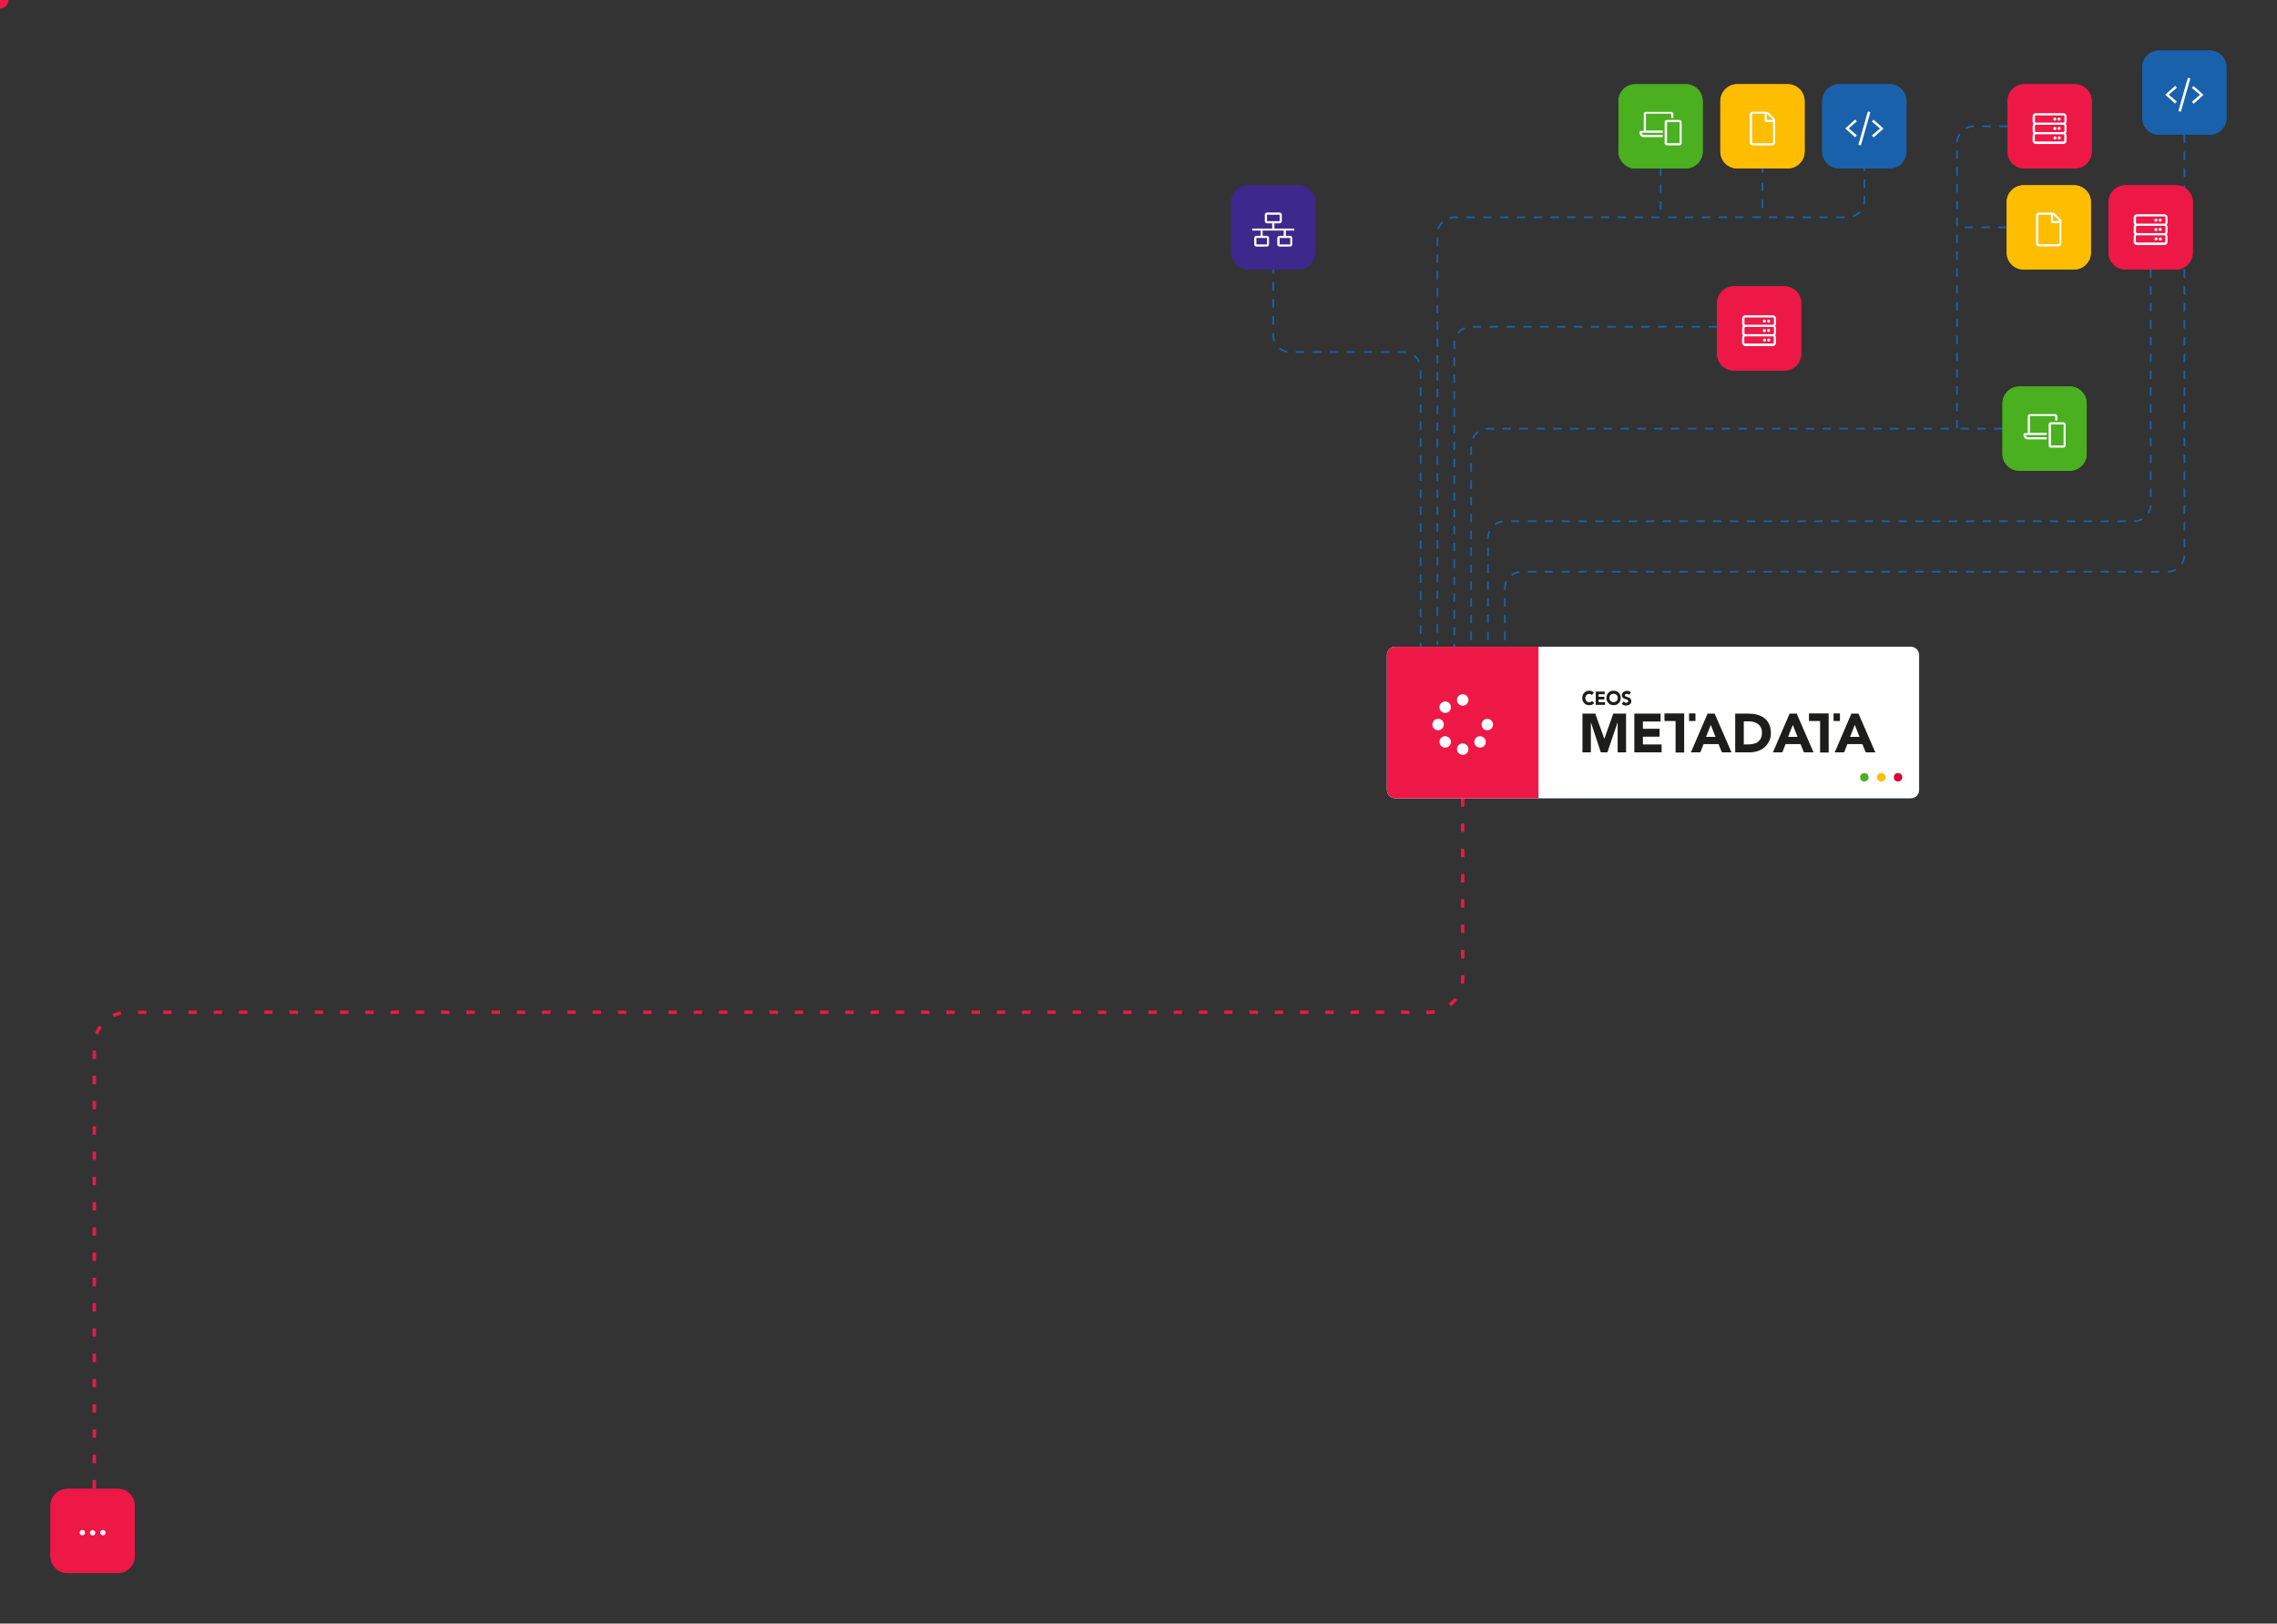 <svg version="1.1" id="animated-svg" xmlns="http://www.w3.org/2000/svg" xmlns:xlink="http://www.w3.org/1999/xlink" x="0px"
	 y="0px" viewBox="0 0 1352 964" enable-background="new 0 0 1352 964" xml:space="preserve">
<rect x="0" y="0" width="1352" height="964" fill="#333333" stroke="none"/>
<g>
	<g>
		<line fill="none" stroke="#1962AB" stroke-miterlimit="10" x1="756" y1="160" x2="756" y2="162.5"/>
		<path id="pointPath2" fill="none" stroke="#1962AB" stroke-miterlimit="10" stroke-dasharray="5.049,5.049" d="M756,167.5V199
			c0,5.5,4.5,10,10,10h67.5c5.5,0,10,4.5,10,10v145v15"/>
		<line fill="none" stroke="#1962AB" stroke-miterlimit="10" x1="843.5" y1="381.5" x2="843.5" y2="384"/>
		<circle fill="#1962AB" cx="0" cy="0" r="3.5">
			<animateMotion  accumulate="none" additive="replace" calcMode="paced" dur="4.2s" fill="remove" repeatCount="indefinite" restart="always">
			  <mpath  xlink:href="#pointPath2"></mpath>
		  </animateMotion>
		</circle>
	</g>
</g>
<g>
	<g>
		<line fill="none" stroke="#1962AB" stroke-miterlimit="10" x1="1046.5" y1="100" x2="1046.5" y2="102.5"/>
		<line fill="none" stroke="#1962AB" stroke-miterlimit="10" stroke-dasharray="5,5" x1="1046.5" y1="108.5" x2="1046.5" y2="127"/>
	</g>
</g>
<g>
	<g>
		<line fill="none" stroke="#1962AB" stroke-miterlimit="10" stroke-dasharray="5,5" x1="986" y1="99.5" x2="986" y2="125"/>
	</g>
</g>
<g>
	<path id="pointPath3-3" fill="none" d="M986,99.5V129h-76.9h-45.6c-5.5,0-10,4.5-10,10v224v15"/>
	<path id="pointPath3-2" fill="none" d="M1046.5,100.5V129H909.1h-45.6c-5.5,0-10,4.5-10,10v224v15"/>
	<g>
		<line fill="none" stroke="#1962AB" stroke-miterlimit="10" x1="1107" y1="99" x2="1107" y2="101.5"/>
		<path id="pointPath3" fill="none" stroke="#1962AB" stroke-miterlimit="10" stroke-dasharray="4.99,4.99" d="M1107,106.5V119
			c0,5.5-4.5,10-10,10H909.1h-45.6c-5.5,0-10,4.5-10,10v224v15"/>
		<line fill="none" stroke="#1962AB" stroke-miterlimit="10" x1="853.5" y1="380.5" x2="853.5" y2="383"/>
	</g>
	<circle fill="#1962AB" cx="0" cy="0" r="3.5">
		<animateMotion  accumulate="none" additive="replace" calcMode="paced" dur="5s" fill="remove" repeatCount="indefinite" restart="always">
		<mpath  xlink:href="#pointPath3"></mpath>
	</animateMotion>
	</circle>
	<circle fill="#1962AB" cx="0" cy="0" r="3.5">
		<animateMotion  accumulate="none" additive="replace" calcMode="paced" dur="4.8s" fill="remove" repeatCount="indefinite" restart="always">
		<mpath  xlink:href="#pointPath3-2"></mpath>
	</animateMotion>
	</circle>
	<circle fill="#1962AB" cx="0" cy="0" r="3.5">
		<animateMotion  accumulate="none" additive="replace" calcMode="paced" dur="4.6s" fill="remove" repeatCount="indefinite" restart="always">
		<mpath  xlink:href="#pointPath3-3"></mpath>
	</animateMotion>
	</circle>
</g>
<g>
	<path id="pointPath8-3" fill="none" d="M1191.5,135H1162v119.5H883.5c-5.5,0-10,4.5-10,10V364v20"/>
	<path id="pointPath8-2" fill="none" d="M1189,254.5H883.5c-5.5,0-10,4.5-10,10V364v20"/>
	<path id="pointPath8" fill="none" stroke="#1962AB" stroke-miterlimit="10" stroke-dasharray="5,5" d="M1192,75h-20
		c-5.5,0-10,4.5-10,10v169.5H883.5c-5.5,0-10,4.5-10,10V364v20"/>
	<line fill="none" stroke="#1962AB" stroke-miterlimit="10" stroke-dasharray="5,5" x1="1189" y1="254.5" x2="1162" y2="254.5"/>
	<line fill="none" stroke="#1962AB" stroke-miterlimit="10" stroke-dasharray="5,5" x1="1191.5" y1="135" x2="1162" y2="135"/>
	<circle fill="#1962AB" cx="0" cy="0" r="3.5">
		<animateMotion  accumulate="none" additive="replace" calcMode="paced" dur="5.8s" fill="remove" repeatCount="indefinite" restart="always">
		<mpath  xlink:href="#pointPath8"></mpath>
	</animateMotion>
	</circle>
  
	<circle fill="#1962AB" cx="0" cy="0" r="3.5">
		<animateMotion  accumulate="none" additive="replace" calcMode="paced" dur="5.6s" fill="remove" repeatCount="indefinite" restart="always">
		<mpath  xlink:href="#pointPath8-2"></mpath>
	</animateMotion>
	</circle>
  
	<circle fill="#1962AB" cx="0" cy="0" r="3.5">
		<animateMotion  accumulate="none" additive="replace" calcMode="paced" dur="5.4s" fill="remove" repeatCount="indefinite" restart="always">
		<mpath  xlink:href="#pointPath8-3"></mpath>
	</animateMotion>
	</circle>
  
</g>
<g>
	<path id="pointPath4" fill="none" stroke="#1962AB" stroke-miterlimit="10" stroke-dasharray="5,5" d="M1297,80v249.5
		c0,5.5-4.5,10-10,10H903.5c-5.5,0-10,4.5-10,10V364v20"/>
	<circle fill="#1962AB" cx="0" cy="0" r="3.5">
		<animateMotion  accumulate="none" additive="replace" calcMode="paced" dur="6.2s" fill="remove" repeatCount="indefinite" restart="always">
		<mpath  xlink:href="#pointPath4"></mpath>
	</animateMotion>
	</circle>
</g>
<g>
	<path id="pointPath5" fill="none" stroke="#1962AB" stroke-miterlimit="10" stroke-dasharray="5,5" d="M1277,160v139.5
		c0,5.5-4.5,10-10,10H893.5c-5.5,0-10,4.5-10,10V364v20"/>
	<circle fill="#1962AB" cx="0" cy="0" r="3.5">
		<animateMotion  accumulate="none" additive="replace" calcMode="paced" dur="5.4s" fill="remove" repeatCount="indefinite" restart="always">
		<mpath  xlink:href="#pointPath5"></mpath>
	</animateMotion>
	</circle>
</g>
<g>
	<path id="pointPath6" fill="none" stroke="#1962AB" stroke-miterlimit="10" stroke-dasharray="5,5" d="M1019.5,194h-146
		c-5.5,0-10,4.5-10,10v159v21"/>
	<circle fill="#1962AB" cx="0" cy="0" r="3.5">
		<animateMotion  accumulate="none" additive="replace" calcMode="paced" dur="4.6s" fill="remove" repeatCount="indefinite" restart="always">
		<mpath  xlink:href="#pointPath6"></mpath>
	</animateMotion>
	</circle>
</g>
<g>
	<path id="pointPath7" fill="none" stroke="#ED1846" stroke-width="2" stroke-miterlimit="10" stroke-dasharray="5,10" d="
		M868.5,474v107c0,11-9,20-20,20H76c-11,0-20,9-20,20v273"/>
	<circle fill="#ED1846" cx="0" cy="0" r="5">
		<animateMotion  accumulate="none" additive="replace" begin="6s;delayed.end+6s" calcMode="paced" dur="6s" fill="remove" id="delayed" repeatCount="indefinite" restart="always">
		<mpath  xlink:href="#pointPath7"></mpath>
	</animateMotion>
	</circle>
</g>
<g>
	<g>
		<path class="shadow" fill="#1962AB" d="M1134.5,474h-306c-2.8,0-5-2.2-5-5v-80c0-2.8,2.2-5,5-5h306c2.8,0,5,2.2,5,5v80
			C1139.5,471.8,1137.3,474,1134.5,474z"/>
		<path fill="#FFFFFF" d="M1134.5,474h-306c-2.8,0-5-2.2-5-5v-80c0-2.8,2.2-5,5-5h306c2.8,0,5,2.2,5,5v80
			C1139.5,471.8,1137.3,474,1134.5,474z"/>
		<path fill="#1D1D1B" d="M955.1,417.5c0.4,0.4,0.8,0.7,1.3,0.9c0.5,0.2,1.1,0.3,1.7,0.3c0.6,0,1.2-0.1,1.7-0.3s1-0.5,1.3-0.9
			c0.4-0.4,0.7-0.8,0.9-1.3s0.3-1.1,0.3-1.8c0-0.6-0.1-1.2-0.3-1.8c-0.2-0.5-0.5-1-0.9-1.3c-0.4-0.4-0.8-0.7-1.3-0.9
			s-1.1-0.3-1.7-0.3c-0.6,0-1.2,0.1-1.7,0.3c-0.5,0.2-1,0.5-1.3,0.9c-0.4,0.4-0.7,0.8-0.9,1.3s-0.3,1.1-0.3,1.8
			c-0.1,0.7,0,1.3,0.3,1.8C954.4,416.7,954.7,417.2,955.1,417.5z M955.8,413.4c0.1-0.3,0.3-0.6,0.5-0.8s0.5-0.4,0.8-0.5
			s0.6-0.2,1-0.2s0.7,0.1,1,0.2s0.6,0.3,0.8,0.5s0.4,0.5,0.5,0.8s0.2,0.7,0.2,1c0,0.4-0.1,0.7-0.2,1c-0.1,0.3-0.3,0.6-0.5,0.8
			c-0.2,0.2-0.5,0.4-0.8,0.5s-0.6,0.2-1,0.2s-0.7-0.1-1-0.2s-0.6-0.3-0.8-0.5s-0.4-0.5-0.5-0.8s-0.2-0.7-0.2-1
			S955.7,413.7,955.8,413.4z M953,416.9h-3.8v-1.6h3.4v-1.6h-3.4v-1.5h3.6v-1.6h-5.3v7.9h5.5V416.9z M967.6,414.4
			c-0.3-0.2-0.6-0.3-0.9-0.4c-0.3-0.1-0.6-0.2-0.9-0.3c-0.3-0.1-0.5-0.2-0.7-0.3c-0.2-0.1-0.3-0.3-0.3-0.6c0-0.2,0-0.3,0.1-0.4
			s0.2-0.2,0.3-0.3c0.1-0.1,0.2-0.1,0.4-0.1h0.4c0.2,0,0.4,0,0.7,0.1c0.2,0.1,0.4,0.2,0.6,0.4l1.1-1.4c-0.3-0.3-0.7-0.5-1.1-0.7
			c-0.4-0.1-0.8-0.2-1.3-0.2c-0.4,0-0.8,0.1-1.1,0.2c-0.4,0.1-0.7,0.3-1,0.5s-0.5,0.5-0.7,0.8s-0.2,0.7-0.2,1.1s0.1,0.8,0.3,1.1
			s0.4,0.5,0.7,0.7s0.6,0.3,0.9,0.4c0.3,0.1,0.6,0.2,0.9,0.3c0.3,0.1,0.5,0.2,0.7,0.4c0.2,0.1,0.3,0.3,0.3,0.6c0,0.1,0,0.3-0.1,0.4
			s-0.2,0.2-0.3,0.3c-0.1,0.1-0.2,0.1-0.4,0.2c-0.1,0-0.3,0.1-0.4,0.1c-0.3,0-0.6-0.1-0.8-0.2c-0.3-0.1-0.5-0.3-0.7-0.6l-1.2,1.4
			c0.4,0.4,0.8,0.6,1.2,0.8s0.9,0.2,1.4,0.2c0.4,0,0.8-0.1,1.2-0.2s0.7-0.3,1-0.5s0.5-0.5,0.7-0.8s0.2-0.7,0.2-1.2s-0.1-0.8-0.3-1.1
			C968.1,414.8,967.9,414.6,967.6,414.4z M940.7,417.5c0.4,0.4,0.8,0.7,1.3,0.9s1.1,0.3,1.7,0.3c0.5,0,1.1-0.1,1.6-0.3
			c0.5-0.2,0.9-0.6,1.3-1.1l-1.4-1.1c-0.2,0.3-0.4,0.5-0.7,0.6c-0.3,0.2-0.6,0.2-0.9,0.2c-0.3,0-0.6-0.1-0.9-0.2
			c-0.3-0.1-0.5-0.3-0.7-0.5s-0.4-0.5-0.5-0.8s-0.2-0.7-0.2-1c0-0.4,0.1-0.7,0.2-1c0.1-0.3,0.3-0.6,0.5-0.8s0.4-0.4,0.7-0.5
			s0.6-0.2,0.9-0.2c0.3,0,0.6,0.1,0.9,0.2c0.2,0.1,0.5,0.3,0.6,0.5l1.3-1.3c-0.2-0.2-0.4-0.4-0.6-0.6c-0.2-0.2-0.4-0.3-0.7-0.4
			c-0.2-0.1-0.5-0.2-0.7-0.2s-0.5-0.1-0.7-0.1c-0.6,0-1.2,0.1-1.7,0.3s-1,0.5-1.3,0.9c-0.4,0.4-0.7,0.8-0.9,1.3s-0.3,1.1-0.3,1.8
			c0,0.6,0.1,1.2,0.3,1.8C940,416.7,940.3,417.2,940.7,417.5z M952.6,438.7L952.6,438.7l-5.4-15h-7.6v23h5v-17.6h0.1l5.8,17.6h3.9
			l6-17.6h0.1v17.6h5v-23h-7.6L952.6,438.7z M975.5,437.4h9.9v-4.7h-9.9v-4.3H986v-4.7h-15.6v23h16.2V442h-11.1L975.5,437.4
			L975.5,437.4z M1013.9,423.7l-9.9,23h5.6l1.9-4.9h8.9l2,4.9h5.7l-10-23H1013.9z M1013,437.5l2.8-7.1l2.8,7.1H1013z M1047.5,426.3
			c-1.2-0.9-2.6-1.6-4.3-2c-1.6-0.4-3.4-0.6-5.2-0.6h-7.7v23h8.3c1.7,0,3.3-0.2,4.9-0.7c1.5-0.5,2.9-1.2,4.1-2.2
			c1.1-1,2.1-2.2,2.8-3.6c0.7-1.4,1.1-3,1.1-4.9c0-2.1-0.4-3.9-1.1-5.4C1049.7,428.4,1048.7,427.2,1047.5,426.3z M1045.6,438.2
			c-0.4,0.9-1,1.6-1.7,2.2s-1.6,1-2.6,1.2c-1,0.3-2.1,0.4-3.3,0.4h-2.6v-13.7h3c1,0,2,0.1,3,0.4c0.9,0.3,1.8,0.7,2.5,1.2
			c0.7,0.6,1.3,1.3,1.7,2.1s0.6,1.8,0.6,2.9C1046.2,436.2,1046,437.3,1045.6,438.2z M1062.6,423.7l-9.9,23h5.6l1.9-4.9h8.9l2,4.9
			h5.7l-10-23H1062.6z M1061.7,437.5l2.8-7.1l2.8,7.1H1061.7z M1103.5,423.7h-4.2l-9.9,23h5.6l1.9-4.9h8.9l2,4.9h5.7L1103.5,423.7z
			 M1098.5,437.5l2.8-7.1l2.8,7.1H1098.5z M988.3,428.1h6.6v18.7h5.1v-23.2h-11.7L988.3,428.1L988.3,428.1z M1006.7,423.6h-3.8v4.5
			h3.8V423.6z M1074.1,428.1h6.6v18.7h5.1v-23.2h-11.7V428.1z M1092.5,423.6h-3.8v4.5h3.8V423.6z"/>
		<circle class="flick-1" fill="#D90432" cx="1127" cy="461.5" r="2.5"/>
		<circle class="flick-2" fill="#FFBD00" cx="1117" cy="461.5" r="2.5"/>
		<circle class="flick-3" fill="#4AB020" cx="1107" cy="461.5" r="2.5"/>
	</g>
	<g>
		<path fill="#ED1846" d="M913.5,474h-85c-2.8,0-5-2.2-5-5v-80c0-2.8,2.2-5,5-5h85V474z"/>
		<path class="rotate" fill="#FFFFFF" d="M853.9,433.6c-1.9,0-3.4-1.5-3.4-3.4s1.5-3.4,3.4-3.4s3.4,1.5,3.4,3.4S855.7,433.6,853.9,433.6z
			 M861.5,419.9c0,1.9-1.5,3.4-3.4,3.4s-3.4-1.5-3.4-3.4s1.5-3.4,3.4-3.4S861.5,418,861.5,419.9z M861.5,440.5
			c0,1.9-1.5,3.4-3.4,3.4s-3.4-1.5-3.4-3.4s1.5-3.4,3.4-3.4C860,437.2,861.5,438.7,861.5,440.5z M868.5,419c-1.9,0-3.4-1.5-3.4-3.4
			s1.5-3.4,3.4-3.4s3.4,1.5,3.4,3.4S870.4,419,868.5,419z M871.9,444.8c0,1.9-1.5,3.4-3.4,3.4s-3.4-1.5-3.4-3.4s1.5-3.4,3.4-3.4
			S871.9,443,871.9,444.8z M882.2,440.5c0,1.9-1.5,3.4-3.4,3.4s-3.4-1.5-3.4-3.4s1.5-3.4,3.4-3.4
			C880.7,437.2,882.2,438.7,882.2,440.5z M886.5,430.2c0,1.9-1.5,3.4-3.4,3.4s-3.4-1.5-3.4-3.4s1.5-3.4,3.4-3.4
			S886.5,428.3,886.5,430.2z"/>
	</g>
</g>
<g>
	<path class="shadow" fill="#4AB020" d="M1229,279.5h-30c-5.5,0-10-4.5-10-10v-30c0-5.5,4.5-10,10-10h30c5.5,0,10,4.5,10,10v30
		C1239,275,1234.5,279.5,1229,279.5z"/>
	<path fill="#4AB020" d="M1229,279.5h-30c-5.5,0-10-4.5-10-10v-30c0-5.5,4.5-10,10-10h30c5.5,0,10,4.5,10,10v30
		C1239,275,1234.5,279.5,1229,279.5z"/>
	<path fill="#FFFFFF" d="M1205.3,257h10v1.3h-12.5c0,0.7,0.6,1.2,1.2,1.3h11.3v1.3H1204c-1.4,0-2.5-1.1-2.5-2.5v-0.6
		c0-0.3,0.3-0.6,0.6-0.6h1.9v-10c0-0.7,0.6-1.3,1.3-1.3h15c0.7,0,1.3,0.6,1.3,1.3v2.5h-1.3V247h-15V257z M1226.5,252v12.5
		c0,0.7-0.6,1.3-1.3,1.3h-7.5c-0.7,0-1.3-0.6-1.3-1.3V252c0-0.7,0.6-1.3,1.3-1.3h7.5C1225.9,250.8,1226.5,251.3,1226.5,252z
		 M1225.3,252h-7.5v12.5h7.5V252z"/>
</g>
<g>
	<path class="shadow" fill="#ED1846" d="M70,934H40c-5.5,0-10-4.5-10-10v-30c0-5.5,4.5-10,10-10h30c5.5,0,10,4.5,10,10v30C80,929.5,75.5,934,70,934
		z"/>
	<path fill="#ED1846" d="M70,934H40c-5.5,0-10-4.5-10-10v-30c0-5.5,4.5-10,10-10h30c5.5,0,10,4.5,10,10v30C80,929.5,75.5,934,70,934
		z"/>
	<path fill="#FFFFFF" d="M50.5,910c0,0.9-0.7,1.6-1.6,1.6s-1.6-0.7-1.6-1.6s0.7-1.6,1.6-1.6S50.5,909.1,50.5,910z M55,911.7
		c-0.9,0-1.6-0.7-1.6-1.6s0.7-1.6,1.6-1.6s1.6,0.7,1.6,1.6S55.9,911.7,55,911.7z M62.7,910c0,0.9-0.7,1.6-1.6,1.6s-1.6-0.7-1.6-1.6
		s0.7-1.6,1.6-1.6S62.7,909.1,62.7,910z"/>
</g>
<g>
	<path class="shadow" fill="#ED1846" d="M1232,100h-30c-5.5,0-10-4.5-10-10V60c0-5.5,4.5-10,10-10h30c5.5,0,10,4.5,10,10v30
		C1242,95.5,1237.5,100,1232,100z"/>
	<path fill="#ED1846" d="M1232,100h-30c-5.5,0-10-4.5-10-10V60c0-5.5,4.5-10,10-10h30c5.5,0,10,4.5,10,10v30
		C1242,95.5,1237.5,100,1232,100z"/>
	<path fill="#FFFFFF" d="M1226.5,73.5c0.3,0.3,0.5,0.8,0.5,1.3v3.1c0,0.5-0.2,0.9-0.5,1.3c0.3,0.3,0.5,0.8,0.5,1.3v3.1
		c0,1-0.8,1.9-1.9,1.9h-16.3c-1,0-1.9-0.8-1.9-1.9v-3.1c0-0.5,0.2-0.9,0.5-1.3c-0.3-0.3-0.5-0.8-0.5-1.3v-3.1c0-0.5,0.2-0.9,0.5-1.3
		c-0.3-0.3-0.5-0.8-0.5-1.3v-3.1c0-1,0.8-1.9,1.9-1.9h16.3c1,0,1.9,0.8,1.9,1.9v3.1C1227,72.7,1226.8,73.1,1226.5,73.5z
		 M1208.9,72.8h16.3c0.3,0,0.6-0.3,0.6-0.6v-3.1c0-0.3-0.3-0.6-0.6-0.6h-16.3c-0.3,0-0.6,0.3-0.6,0.6v3.1
		C1208.3,72.6,1208.5,72.8,1208.9,72.8z M1208.9,74.1c-0.3,0-0.6,0.3-0.6,0.6v3.1c0,0.3,0.3,0.6,0.6,0.6h16.3c0.3,0,0.6-0.3,0.6-0.6
		v-3.1c0-0.3-0.3-0.6-0.6-0.6H1208.9z M1225.1,79.7h-16.3c-0.3,0-0.6,0.3-0.6,0.6v3.1c0,0.3,0.3,0.6,0.6,0.6h16.3
		c0.3,0,0.6-0.3,0.6-0.6v-3.1C1225.8,80,1225.5,79.7,1225.1,79.7z M1219.2,70.7c0-0.5,0.4-0.9,0.9-0.9s0.9,0.4,0.9,0.9
		s-0.4,0.9-0.9,0.9S1219.2,71.2,1219.2,70.7z M1219.2,76.3c0-0.5,0.4-0.9,0.9-0.9s0.9,0.4,0.9,0.9s-0.4,0.9-0.9,0.9
		S1219.2,76.8,1219.2,76.3z M1221.1,81.9c0,0.5-0.4,0.9-0.9,0.9s-0.9-0.4-0.9-0.9s0.4-0.9,0.9-0.9S1221.1,81.4,1221.1,81.9z
		 M1221.7,70.7c0-0.5,0.4-0.9,0.9-0.9s0.9,0.4,0.9,0.9s-0.4,0.9-0.9,0.9S1221.7,71.2,1221.7,70.7z M1222.6,75.3
		c0.5,0,0.9,0.4,0.9,0.9s-0.4,0.9-0.9,0.9s-0.9-0.4-0.9-0.9S1222.1,75.3,1222.6,75.3z M1223.6,81.9c0,0.5-0.4,0.9-0.9,0.9
		s-0.9-0.4-0.9-0.9s0.4-0.9,0.9-0.9S1223.6,81.4,1223.6,81.9z"/>
</g>
<g>
	<path class="shadow" fill="#1962AB" d="M1312,80h-30c-5.5,0-10-4.5-10-10V40c0-5.5,4.5-10,10-10h30c5.5,0,10,4.5,10,10v30
		C1322,75.5,1317.5,80,1312,80z"/>
	<path fill="#1962AB" d="M1312,80h-30c-5.5,0-10-4.5-10-10V40c0-5.5,4.5-10,10-10h30c5.5,0,10,4.5,10,10v30
		C1322,75.5,1317.5,80,1312,80z"/>
	<path fill="#FFFFFF" d="M1291.4,61.4l-5.6-5c-0.1-0.1-0.1-0.2,0-0.3l5.6-5c0.1-0.1,0.2-0.1,0.3,0l0.7,0.8c0.1,0.1,0.1,0.2,0,0.3
		l-4.7,4l4.7,4c0.1,0.1,0.1,0.2,0,0.3l-0.7,0.8C1291.7,61.5,1291.5,61.5,1291.4,61.4z M1293.7,66c-0.1,0-0.2-0.2-0.2-0.3l5.5-19.3
		c0-0.1,0.2-0.2,0.3-0.2l1,0.3c0.1,0,0.2,0.2,0.2,0.3l-5.5,19.3c0,0.1-0.2,0.2-0.3,0.2L1293.7,66z M1302.3,61.4l-0.7-0.8
		c-0.1-0.1-0.1-0.2,0-0.3l4.7-4l-4.7-4c-0.1-0.1-0.1-0.2,0-0.3l0.7-0.8c0.1-0.1,0.2-0.1,0.3,0l5.6,5c0.1,0.1,0.1,0.2,0,0.3l-5.6,5
		C1302.5,61.5,1302.3,61.5,1302.3,61.4z"/>
</g>
<g>
	<path class="shadow" fill="#FFBD00" d="M1231.5,160h-30c-5.5,0-10-4.5-10-10v-30c0-5.5,4.5-10,10-10h30c5.5,0,10,4.5,10,10v30
		C1241.5,155.5,1237,160,1231.5,160z"/>
	<path fill="#FFBD00" d="M1231.5,160h-30c-5.5,0-10-4.5-10-10v-30c0-5.5,4.5-10,10-10h30c5.5,0,10,4.5,10,10v30
		C1241.5,155.5,1237,160,1231.5,160z"/>
	<path fill="#FFFFFF" d="M1224,131.4v13c0,1-0.8,1.9-1.9,1.9h-11.3c-1,0-1.9-0.8-1.9-1.9v-16.3c0-1,0.8-1.9,1.9-1.9h8
		c0.5,0,1,0.2,1.3,0.6l3.3,3.3C1223.8,130.5,1224,130.9,1224,131.4z M1222.8,144.4v-11.9h-4.1c-0.5,0-0.9-0.4-0.9-0.9v-4.1h-6.9
		c-0.3,0-0.6,0.3-0.6,0.6v16.3c0,0.3,0.3,0.6,0.6,0.6h11.3C1222.5,145,1222.8,144.8,1222.8,144.4z M1219.3,127.7
		c-0.1-0.1-0.2-0.1-0.3-0.2v3.7h3.7c0-0.1-0.1-0.2-0.2-0.3L1219.3,127.7z"/>
</g>
<g>
	<path class="shadow" fill="#ED1846" d="M1292,160h-30c-5.5,0-10-4.5-10-10v-30c0-5.5,4.5-10,10-10h30c5.5,0,10,4.5,10,10v30
		C1302,155.5,1297.5,160,1292,160z"/>
	<path fill="#ED1846" d="M1292,160h-30c-5.5,0-10-4.5-10-10v-30c0-5.5,4.5-10,10-10h30c5.5,0,10,4.5,10,10v30
		C1302,155.5,1297.5,160,1292,160z"/>
	<path fill="#FFFFFF" d="M1286.5,133.5c0.3,0.3,0.5,0.8,0.5,1.3v3.1c0,0.5-0.2,0.9-0.5,1.3c0.3,0.3,0.5,0.8,0.5,1.3v3.1
		c0,1-0.8,1.9-1.9,1.9h-16.3c-1,0-1.9-0.8-1.9-1.9v-3.1c0-0.5,0.2-0.9,0.5-1.3c-0.3-0.3-0.5-0.8-0.5-1.3v-3.1c0-0.5,0.2-0.9,0.5-1.3
		c-0.3-0.3-0.5-0.8-0.5-1.3v-3.1c0-1,0.8-1.9,1.9-1.9h16.3c1,0,1.9,0.8,1.9,1.9v3.1C1287,132.7,1286.8,133.1,1286.5,133.5z
		 M1268.9,132.8h16.3c0.3,0,0.6-0.3,0.6-0.6v-3.1c0-0.3-0.3-0.6-0.6-0.6h-16.3c-0.3,0-0.6,0.3-0.6,0.6v3.1
		C1268.3,132.6,1268.5,132.8,1268.9,132.8z M1268.9,134.1c-0.3,0-0.6,0.3-0.6,0.6v3.1c0,0.3,0.3,0.6,0.6,0.6h16.3
		c0.3,0,0.6-0.3,0.6-0.6v-3.1c0-0.3-0.3-0.6-0.6-0.6H1268.9z M1285.1,139.7h-16.3c-0.3,0-0.6,0.3-0.6,0.6v3.1c0,0.3,0.3,0.6,0.6,0.6
		h16.3c0.3,0,0.6-0.3,0.6-0.6v-3.1C1285.8,140,1285.5,139.7,1285.1,139.7z M1279.2,130.7c0-0.5,0.4-0.9,0.9-0.9s0.9,0.4,0.9,0.9
		s-0.4,0.9-0.9,0.9S1279.2,131.2,1279.2,130.7z M1279.2,136.3c0-0.5,0.4-0.9,0.9-0.9s0.9,0.4,0.9,0.9s-0.4,0.9-0.9,0.9
		S1279.2,136.8,1279.2,136.3z M1281.1,141.9c0,0.5-0.4,0.9-0.9,0.9s-0.9-0.4-0.9-0.9s0.4-0.9,0.9-0.9S1281.1,141.4,1281.1,141.9z
		 M1281.7,130.7c0-0.5,0.4-0.9,0.9-0.9s0.9,0.4,0.9,0.9s-0.4,0.9-0.9,0.9S1281.7,131.2,1281.7,130.7z M1282.6,135.3
		c0.5,0,0.9,0.4,0.9,0.9s-0.4,0.9-0.9,0.9s-0.9-0.4-0.9-0.9S1282.1,135.3,1282.6,135.3z M1283.6,141.9c0,0.5-0.4,0.9-0.9,0.9
		s-0.9-0.4-0.9-0.9s0.4-0.9,0.9-0.9S1283.6,141.4,1283.6,141.9z"/>
</g>
<g>
	<path class="shadow" fill="#ED1846" d="M1059.5,220h-30c-5.5,0-10-4.5-10-10v-30c0-5.5,4.5-10,10-10h30c5.5,0,10,4.5,10,10v30
		C1069.5,215.5,1065,220,1059.5,220z"/>
	<path fill="#ED1846" d="M1059.5,220h-30c-5.5,0-10-4.5-10-10v-30c0-5.5,4.5-10,10-10h30c5.5,0,10,4.5,10,10v30
		C1069.5,215.5,1065,220,1059.5,220z"/>
	<path fill="#FFFFFF" d="M1054,193.5c0.3,0.3,0.5,0.8,0.5,1.3v3.1c0,0.5-0.2,0.9-0.5,1.3c0.3,0.3,0.5,0.8,0.5,1.3v3.1
		c0,1-0.8,1.9-1.9,1.9h-16.3c-1,0-1.9-0.8-1.9-1.9v-3.1c0-0.5,0.2-0.9,0.5-1.3c-0.3-0.3-0.5-0.8-0.5-1.3v-3.1c0-0.5,0.2-0.9,0.5-1.3
		c-0.3-0.3-0.5-0.8-0.5-1.3v-3.1c0-1,0.8-1.9,1.9-1.9h16.3c1,0,1.9,0.8,1.9,1.9v3.1C1054.5,192.7,1054.3,193.1,1054,193.5z
		 M1036.4,192.8h16.3c0.3,0,0.6-0.3,0.6-0.6v-3.1c0-0.3-0.3-0.6-0.6-0.6h-16.3c-0.3,0-0.6,0.3-0.6,0.6v3.1
		C1035.8,192.6,1036,192.8,1036.4,192.8z M1036.4,194.1c-0.3,0-0.6,0.3-0.6,0.6v3.1c0,0.3,0.3,0.6,0.6,0.6h16.3
		c0.3,0,0.6-0.3,0.6-0.6v-3.1c0-0.3-0.3-0.6-0.6-0.6H1036.4z M1052.6,199.7h-16.3c-0.3,0-0.6,0.3-0.6,0.6v3.1c0,0.3,0.3,0.6,0.6,0.6
		h16.3c0.3,0,0.6-0.3,0.6-0.6v-3.1C1053.3,200,1053,199.7,1052.6,199.7z M1046.7,190.7c0-0.5,0.4-0.9,0.9-0.9s0.9,0.4,0.9,0.9
		s-0.4,0.9-0.9,0.9S1046.7,191.2,1046.7,190.7z M1046.7,196.3c0-0.5,0.4-0.9,0.9-0.9s0.9,0.4,0.9,0.9s-0.4,0.9-0.9,0.9
		S1046.7,196.8,1046.7,196.3z M1048.6,201.9c0,0.5-0.4,0.9-0.9,0.9s-0.9-0.4-0.9-0.9s0.4-0.9,0.9-0.9S1048.6,201.4,1048.6,201.9z
		 M1049.2,190.7c0-0.5,0.4-0.9,0.9-0.9s0.9,0.4,0.9,0.9s-0.4,0.9-0.9,0.9S1049.2,191.2,1049.2,190.7z M1050.1,195.3
		c0.5,0,0.9,0.4,0.9,0.9s-0.4,0.9-0.9,0.9s-0.9-0.4-0.9-0.9S1049.6,195.3,1050.1,195.3z M1051.1,201.9c0,0.5-0.4,0.9-0.9,0.9
		s-0.9-0.4-0.9-0.9s0.4-0.9,0.9-0.9S1051.1,201.4,1051.1,201.9z"/>
</g>
<g>
	<path class="shadow" fill="#3D288C" d="M771,160h-30c-5.5,0-10-4.5-10-10v-30c0-5.5,4.5-10,10-10h30c5.5,0,10,4.5,10,10v30
		C781,155.5,776.5,160,771,160z"/>
	<path fill="#3D288C" d="M771,160h-30c-5.5,0-10-4.5-10-10v-30c0-5.5,4.5-10,10-10h30c5.5,0,10,4.5,10,10v30
		C781,155.5,776.5,160,771,160z"/>
	<path fill="#FFFFFF" d="M768.5,136v0.6c0,0.2-0.1,0.3-0.3,0.3h-4.7v3.1h2.5c0.7,0,1.3,0.6,1.3,1.3v3.8c0,0.7-0.6,1.3-1.3,1.3h-6.3
		c-0.7,0-1.3-0.6-1.3-1.3v-3.8c0-0.7,0.6-1.3,1.3-1.3h2.5v-3.1h-12.5v3.1h2.5c0.7,0,1.3,0.6,1.3,1.3v3.8c0,0.7-0.6,1.3-1.3,1.3H746
		c-0.7,0-1.3-0.6-1.3-1.3v-3.8c0-0.7,0.6-1.3,1.3-1.3h2.5v-3.1h-4.7c-0.2,0-0.3-0.1-0.3-0.3V136c0-0.2,0.1-0.3,0.3-0.3h11.6v-3.1
		h-3.1c-0.7,0-1.3-0.6-1.3-1.3v-3.8c0-0.7,0.6-1.3,1.3-1.3h7.5c0.7,0,1.3,0.6,1.3,1.3v3.8c0,0.7-0.6,1.3-1.3,1.3h-3.1v3.1h11.6
		C768.4,135.7,768.5,135.8,768.5,136z M746,141.3v3.8h6.3v-3.8H746z M759.8,131.3v-3.8h-7.5v3.8H759.8z M759.8,141.3v3.8h6.3v-3.8
		H759.8z"/>
</g>
<g>
	<path class="shadow" fill="#FFBD00" d="M1061.5,100h-30c-5.5,0-10-4.5-10-10V60c0-5.5,4.5-10,10-10h30c5.5,0,10,4.5,10,10v30
		C1071.5,95.5,1067,100,1061.5,100z"/>
	<path fill="#FFBD00" d="M1061.5,100h-30c-5.5,0-10-4.5-10-10V60c0-5.5,4.5-10,10-10h30c5.5,0,10,4.5,10,10v30
		C1071.5,95.5,1067,100,1061.5,100z"/>
	<path fill="#FFFFFF" d="M1054,71.4v13c0,1-0.8,1.9-1.9,1.9h-11.3c-1,0-1.9-0.8-1.9-1.9V68.2c0-1,0.8-1.9,1.9-1.9h8
		c0.5,0,1,0.2,1.3,0.6l3.3,3.3C1053.8,70.5,1054,70.9,1054,71.4z M1052.8,84.4V72.5h-4.1c-0.5,0-0.9-0.4-0.9-0.9v-4.1h-6.9
		c-0.3,0-0.6,0.3-0.6,0.6v16.3c0,0.3,0.3,0.6,0.6,0.6h11.3C1052.5,85,1052.8,84.8,1052.8,84.4z M1049.3,67.7
		c-0.1-0.1-0.2-0.1-0.3-0.2v3.7h3.7c0-0.1-0.1-0.2-0.2-0.3L1049.3,67.7z"/>
</g>
<g>
	<path class="shadow" fill="#4AB020" d="M1001,100h-30c-5.5,0-10-4.5-10-10V60c0-5.5,4.5-10,10-10h30c5.5,0,10,4.5,10,10v30
		C1011,95.5,1006.5,100,1001,100z"/>
	<path fill="#4AB020" d="M1001,100h-30c-5.5,0-10-4.5-10-10V60c0-5.5,4.5-10,10-10h30c5.5,0,10,4.5,10,10v30
		C1011,95.5,1006.5,100,1001,100z"/>
	<path fill="#FFFFFF" d="M977.3,77.5h10v1.3h-12.5c0,0.7,0.6,1.2,1.2,1.3h11.3v1.3H976c-1.4,0-2.5-1.1-2.5-2.5v-0.6
		c0-0.3,0.3-0.6,0.6-0.6h1.9v-10c0-0.7,0.6-1.3,1.3-1.3h15c0.7,0,1.3,0.6,1.3,1.3V70h-1.3v-2.5h-15V77.5z M998.5,72.5V85
		c0,0.7-0.6,1.3-1.3,1.3h-7.5c-0.7,0-1.3-0.6-1.3-1.3V72.5c0-0.7,0.6-1.3,1.3-1.3h7.5C997.9,71.3,998.5,71.8,998.5,72.5z
		 M997.3,72.5h-7.5V85h7.5V72.5z"/>
</g>
<g>
	<path class="shadow" fill="#1962AB" d="M1122,100h-30c-5.5,0-10-4.5-10-10V60c0-5.5,4.5-10,10-10h30c5.5,0,10,4.5,10,10v30
		C1132,95.5,1127.5,100,1122,100z"/>
	<path fill="#1962AB" d="M1122,100h-30c-5.5,0-10-4.5-10-10V60c0-5.5,4.5-10,10-10h30c5.5,0,10,4.5,10,10v30
		C1132,95.5,1127.5,100,1122,100z"/>
	<path fill="#FFFFFF" d="M1101.4,81.4l-5.6-5c-0.1-0.1-0.1-0.2,0-0.3l5.6-5c0.1-0.1,0.2-0.1,0.3,0l0.7,0.8c0.1,0.1,0.1,0.2,0,0.3
		l-4.7,4l4.7,4c0.1,0.1,0.1,0.2,0,0.3l-0.7,0.8C1101.7,81.5,1101.5,81.5,1101.4,81.4z M1103.7,86c-0.1,0-0.2-0.2-0.2-0.3l5.5-19.3
		c0-0.1,0.2-0.2,0.3-0.2l1,0.3c0.1,0,0.2,0.2,0.2,0.3l-5.5,19.3c0,0.1-0.2,0.2-0.3,0.2L1103.7,86z M1112.3,81.4l-0.7-0.8
		c-0.1-0.1-0.1-0.2,0-0.3l4.7-4l-4.7-4c-0.1-0.1-0.1-0.2,0-0.3l0.7-0.8c0.1-0.1,0.2-0.1,0.3,0l5.6,5c0.1,0.1,0.1,0.2,0,0.3l-5.6,5
		C1112.5,81.5,1112.3,81.5,1112.3,81.4z"/>
</g>
</svg>
